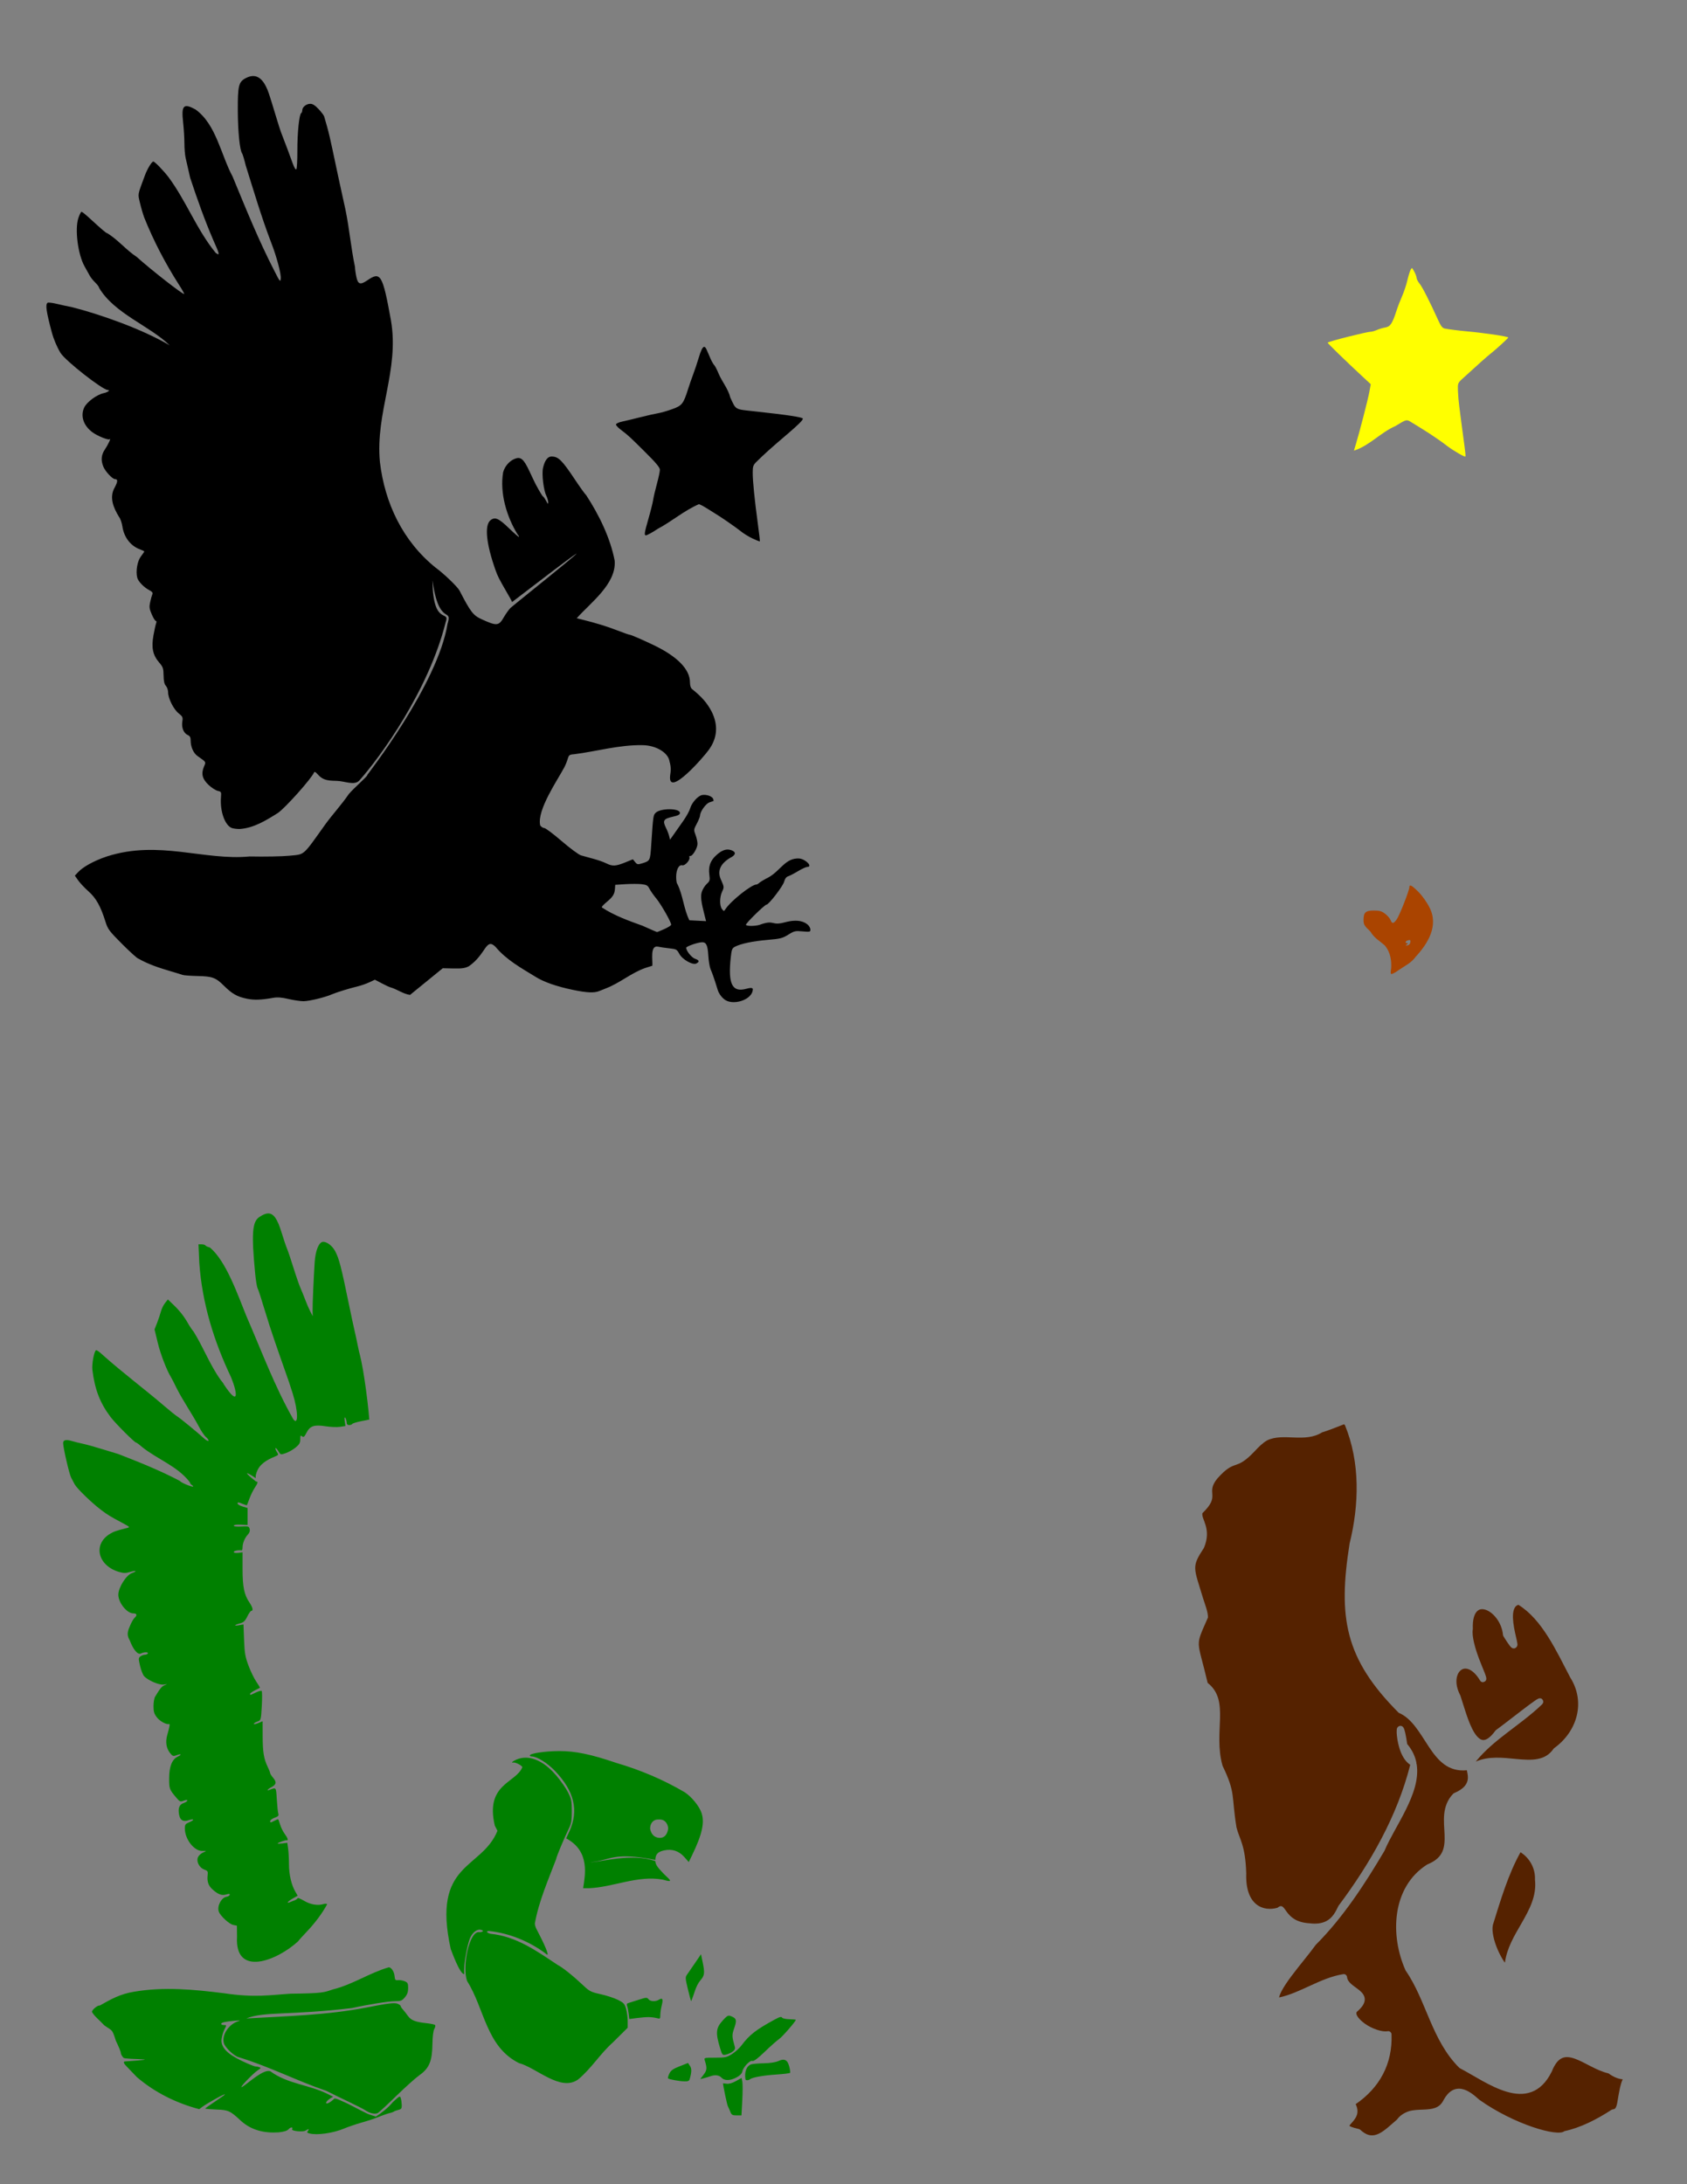 <?xml version="1.0" encoding="UTF-8" standalone="no"?>
<!-- Created with Inkscape (http://www.inkscape.org/) -->

<svg
   xmlns:dc="http://purl.org/dc/elements/1.1/"
   xmlns:cc="http://creativecommons.org/ns#"
   xmlns:rdf="http://www.w3.org/1999/02/22-rdf-syntax-ns#"
   xmlns:svg="http://www.w3.org/2000/svg"
   xmlns="http://www.w3.org/2000/svg"
   xmlns:sodipodi="http://sodipodi.sourceforge.net/DTD/sodipodi-0.dtd"
   xmlns:inkscape="http://www.inkscape.org/namespaces/inkscape"
   id="svg2812"
   version="1.1"
   inkscape:version="0.47 r22583"
   width="765"
   height="990"
   xml:space="preserve"
   sodipodi:docname="eagletote_pattern.pdf"><rect width="100%" height="100%" fill="#808080" stroke="none"/><defs
     id="defs2816"><inkscape:perspective
       sodipodi:type="inkscape:persp3d"
       inkscape:vp_x="0 : 0.5 : 1"
       inkscape:vp_y="0 : 1000 : 0"
       inkscape:vp_z="1 : 0.5 : 1"
       inkscape:persp3d-origin="0.5 : 0.33333333 : 1"
       id="perspective2820" /><inkscape:perspective
       id="perspective2971"
       inkscape:persp3d-origin="0.5 : 0.33333333 : 1"
       inkscape:vp_z="1 : 0.5 : 1"
       inkscape:vp_y="0 : 1000 : 0"
       inkscape:vp_x="0 : 0.5 : 1"
       sodipodi:type="inkscape:persp3d" /></defs><sodipodi:namedview
     pagecolor="#ffffff"
     bordercolor="#666666"
     borderopacity="1"
     objecttolerance="10"
     gridtolerance="10"
     guidetolerance="10"
     inkscape:pageopacity="0"
     inkscape:pageshadow="2"
     inkscape:window-width="1280"
     inkscape:window-height="1005"
     id="namedview2814"
     showgrid="false"
     inkscape:zoom="0.76060606"
     inkscape:cx="302.58323"
     inkscape:cy="732.25076"
     inkscape:window-x="-4"
     inkscape:window-y="-4"
     inkscape:window-maximized="1"
     inkscape:current-layer="g2822" /><g
     id="g2822"
     inkscape:groupmode="layer"
     inkscape:label="eagletote_pattern"
     transform="matrix(1.25,0,0,-1.25,0,990)"><path
       id="path2866"
       style="fill:#000000"
       d="m 230.2,471.488 c 1.059,-4.6e-4 1.997,-0.035 2.574,-0.1 1.782,-0.201 2.214,-0.447 2.83,-1.65 0.399,-0.78 1.503,-2.363 2.46,-3.513 1.721,-2.068 5.419,-8.556 5.419,-9.515 0,-0.273 -1.134,-0.995 -2.517,-1.607 -1.384,-0.612 -2.562,-1.098 -2.617,-1.081 -0.219,0.067 -2.522,1.068 -5.277,2.304 -5.087,1.832 -10.202,3.646 -14.763,6.656 -0.104,0.184 0.681,1.044 1.749,1.92 2.26,1.853 2.899,2.875 3.029,4.836 l 0.1,1.422 3.741,0.242 c 1.03,0.064 2.212,0.086 3.271,0.085 z M 91.872,764.428 c -0.829,0.002 -1.722,-0.24 -2.688,-0.74 -2.608,-1.349 -2.951,-2.733 -2.916,-11.833 0.029,-7.563 0.72,-14.376 1.564,-15.474 0.193,-0.25 0.783,-2.212 1.308,-4.366 2.936,-9.351 5.719,-18.817 9.23,-27.976 1.95,-4.971 3.654,-11.333 3.484,-13.014 -0.144,-1.429 -0.287,-1.269 -2.347,2.802 -5.707,11.08 -10.36,22.615 -15.118,34.134 -4.249,7.86 -5.96,18.953 -13.454,24.335 -4.325,2.371 -5.192,1.518 -4.523,-4.48 0.266,-2.386 0.484,-5.882 0.484,-7.765 0,-1.884 0.209,-4.294 0.455,-5.362 0.246,-1.067 0.978,-4.29 1.636,-7.154 2.501,-7.569 5.201,-15.2 8.363,-22.543 2.374,-5.253 2.5,-5.893 0.868,-4.651 -6.876,8.394 -10.672,18.815 -17.181,27.549 -2.015,2.566 -4.923,5.533 -5.419,5.533 -0.557,0 -2.174,-2.659 -3.029,-4.964 -2.748,-7.407 -2.602,-6.609 -1.835,-9.941 0.388,-1.684 1.084,-4.096 1.55,-5.348 3.394,-8.494 7.667,-16.659 12.587,-24.363 1.15,-1.778 2.011,-3.308 1.92,-3.399 -0.354,-0.354 -11.875,8.636 -17.209,13.426 -3.804,2.475 -6.887,6.346 -10.795,8.661 -0.36,0.011 -1.826,1.264 -6.429,5.49 -1.338,1.229 -2.596,2.233 -2.802,2.233 -0.206,0 -0.731,-1.036 -1.152,-2.304 -1.35,-4.064 -0.14,-13.322 2.29,-17.565 0.695,-1.213 1.532,-2.71 1.863,-3.342 0.332,-0.632 1.231,-1.746 1.991,-2.475 0.761,-0.729 1.38,-1.593 1.38,-1.906 5.536,-9.36 18.524,-13.853 25.6,-20.85 -9.883,5.869 -25.312,11.285 -35.385,13.838 -1.502,0.283 -4.007,0.834 -5.575,1.209 -1.568,0.375 -3.053,0.551 -3.3,0.398 -0.895,-0.553 -0.528,-3.157 1.522,-10.781 0.659,-2.452 1.903,-5.386 3.157,-7.424 1.735,-2.82 15.261,-13.426 17.124,-13.426 1.073,0 0.013,-0.84 -1.436,-1.138 -2.537,-0.521 -6.229,-3.256 -7.14,-5.291 -1.356,-3.029 -0.24,-6.422 2.901,-8.818 1.814,-1.383 5.914,-3.06 6.372,-2.603 0.656,0.656 -0.626,-2.086 -1.749,-3.74 -1.333,-1.964 -1.498,-3.931 -0.526,-6.258 0.721,-1.725 3.284,-4.466 4.181,-4.466 1.096,0 1.077,-0.854 -0.057,-2.987 -2.106,-3.614 -0.48,-7.436 1.564,-10.752 0.467,-0.594 0.999,-2.101 1.18,-3.342 0.597,-4.087 3.055,-7.241 6.599,-8.477 0.746,-0.26 1.351,-0.565 1.351,-0.683 0,-0.117 -0.554,-0.929 -1.223,-1.806 -1.285,-1.685 -1.913,-5.33 -1.323,-7.68 0.349,-1.391 2.423,-3.539 4.409,-4.565 1.034,-0.535 1.313,-0.926 1.067,-1.493 -0.183,-0.421 -0.534,-1.69 -0.782,-2.816 -0.387,-1.754 -0.314,-2.391 0.569,-4.437 0.567,-1.314 1.233,-2.389 1.479,-2.389 0.248,0 0.31,-0.355 0.128,-0.796 -0.18,-0.438 -0.625,-2.417 -0.981,-4.409 -0.808,-4.512 -0.245,-7.175 2.062,-9.87 1.414,-1.651 1.568,-2.124 1.607,-4.708 0.031,-2.049 0.271,-3.127 0.839,-3.755 0.438,-0.484 0.796,-1.517 0.796,-2.304 0,-2.217 1.981,-6.191 3.812,-7.652 1.49,-1.189 1.601,-1.455 1.351,-3.015 -0.342,-2.138 0.467,-4.174 1.92,-4.836 0.87,-0.397 1.109,-0.848 1.109,-2.119 0,-2.204 1.023,-4.491 2.475,-5.518 3.265,-2.309 3.116,-2.029 2.318,-3.94 -1.061,-2.539 -0.54,-4.478 1.792,-6.628 1.064,-0.981 2.532,-1.917 3.257,-2.076 1.252,-0.275 1.308,-0.397 1.152,-2.361 -0.411,-5.171 1.536,-10.431 4.125,-11.165 0.575,-0.163 1.755,-0.303 2.631,-0.299 5.135,0.335 9.601,3.116 13.881,5.803 2.669,1.805 12.2,12.482 13.142,14.72 0.151,0.358 0.596,0.122 1.28,-0.654 1.65,-1.872 3.069,-2.377 6.741,-2.404 3.01,-0.021 6.616,-1.861 8.42,0.156 7.534,8.428 25.114,32.587 31.261,57.245 1.864,5.013 -4.621,-1.896 -4.75,15.303 2.337,-17.108 7.357,-9.428 5.447,-15.844 -3.592,-22.07 -29.142,-54.657 -29.085,-54.714 0.319,-0.319 -4.973,-4.82 -6.741,-6.969 -2.617,-3.841 -5.751,-7.172 -8.477,-10.923 -8.41,-11.76 -7.323,-10.82 -13.014,-11.406 -2.572,-0.265 -9.082,-0.384 -14.464,-0.27 -16.541,-1.578 -32.914,6.048 -51.727,0.029 -5.241,-1.74 -8.902,-4.041 -10.354,-5.575 l -1.323,-1.408 1.209,-1.721 c 0.664,-0.946 2.357,-2.745 3.769,-3.997 2.722,-2.414 4.395,-5.411 6.158,-11.065 0.82,-2.63 1.33,-3.317 6.087,-8.078 2.859,-2.862 5.467,-5.205 5.789,-5.205 3.669,-2.107 7.642,-3.384 11.719,-4.594 1.877,-0.548 3.823,-1.142 4.324,-1.323 0.501,-0.181 2.947,-0.363 5.433,-0.412 5.39,-0.108 6.625,-0.569 9.6,-3.527 2.95,-2.933 4.826,-3.989 8.277,-4.693 2.703,-0.552 5.131,-0.478 9.685,0.327 1.458,0.258 3.032,0.131 5.461,-0.441 1.877,-0.442 4.323,-0.795 5.433,-0.796 2.038,-0.003 7.749,1.372 10.269,2.475 1.63,0.713 6.43,2.194 9.444,2.916 1.191,0.285 3.076,0.945 4.181,1.465 l 2.005,0.939 2.66,-1.394 c 1.459,-0.769 2.85,-1.402 3.1,-1.408 2.39,-0.726 4.478,-2.338 6.983,-2.716 l 11.876,9.671 3.854,-0.085 c 3.063,-0.068 4.217,0.096 5.618,0.811 6.337,4.385 6.132,10.545 9.671,7.04 3.983,-4.768 9.319,-7.681 14.493,-10.852 3.008,-1.896 7.55,-3.487 13.497,-4.736 5.103,-1.072 7.781,-1.195 9.657,-0.441 0.7,0.281 1.778,0.719 2.404,0.967 5.071,1.934 9.273,5.691 14.407,7.438 l 2.432,0.768 c 0.184,1.897 -0.913,7.482 2.005,6.926 0.777,-0.175 2.637,-0.449 4.139,-0.612 2.565,-0.277 2.783,-0.402 3.627,-1.977 1.123,-2.097 4.89,-4.222 6.215,-3.513 1.21,0.647 1.063,1.163 -0.498,1.707 -1.254,0.437 -3.196,2.855 -3.2,3.982 -0.002,0.526 4.277,2.005 5.789,2.005 1.501,0 2.002,-1.092 2.233,-4.864 0.12,-1.955 0.49,-4.17 0.825,-4.921 0.62,-1.391 1.486,-3.892 2.56,-7.424 0.378,-1.244 1.187,-2.461 2.204,-3.3 2.841,-2.738 10.612,-0.533 10.553,3.598 -0.276,0.447 -0.785,0.459 -2.446,0.014 -5.055,-1.352 -6.588,1.77 -5.561,11.35 0.318,2.962 0.491,3.385 1.564,3.94 2.12,1.096 6.48,2.009 11.79,2.46 4.623,0.393 5.416,0.588 7.509,1.892 2.17,1.351 2.554,1.44 5.191,1.195 2.651,-0.246 2.844,-0.202 2.844,0.668 0,0.514 -0.461,1.333 -1.024,1.806 -0.919,0.772 -3.121,2.2 -8.306,0.796 -4.902,-1.326 -3.535,0.971 -8.505,-0.683 -1.357,-0.676 -5.187,-0.832 -5.561,-0.228 -0.249,0.402 6.837,7.353 7.495,7.353 0.808,0 5.923,6.649 6.357,8.263 0.305,1.132 0.804,1.8 1.479,2.005 0.558,0.169 2.16,1.002 3.57,1.849 1.409,0.847 2.894,1.536 3.3,1.536 2.14,0 -0.348,2.731 -2.788,3.058 -5.109,0.334 -6.794,-4.4 -11.264,-6.869 -1.502,-0.758 -2.997,-1.655 -3.328,-1.977 -0.331,-0.322 -0.791,-0.583 -1.01,-0.583 -1.794,0 -9.326,-5.988 -11.236,-8.932 -0.538,-0.83 -0.571,-0.832 -1.252,0.028 -0.918,1.16 -0.887,4.377 0.057,6.357 0.717,1.503 0.706,1.684 -0.228,3.854 -1.861,3.604 -0.292,6.252 3.029,8.306 2.206,1.077 2.388,2.175 0.484,2.844 -1.695,0.596 -3.346,0.041 -5.39,-1.806 -2.184,-1.973 -2.941,-4.088 -2.546,-7.069 0.268,-2.02 0.178,-2.334 -0.91,-3.342 -0.661,-0.613 -1.464,-1.861 -1.778,-2.773 -0.574,-1.671 -0.345,-3.6 1.052,-9.003 l 0.455,-1.749 -3.029,0.156 -3.029,0.156 c -2.074,4.127 -2.325,9.202 -4.409,13.255 -0.208,0.129 -0.384,1.243 -0.384,2.489 0,2.64 0.999,4.518 2.233,4.196 0.963,-0.252 2.932,1.97 2.574,2.901 -0.125,0.327 0.005,0.543 0.284,0.484 0.815,-0.174 2.645,2.856 2.645,4.381 0,0.768 -0.319,2.244 -0.711,3.271 -0.69,1.807 -0.675,1.927 0.455,4.053 0.643,1.209 1.17,2.529 1.18,2.93 0.04,1.479 2.113,4.369 3.442,4.807 0.729,0.24 1.382,0.461 1.451,0.498 0.069,0.037 -0.005,0.403 -0.156,0.796 -0.359,0.935 -2.466,1.644 -3.997,1.351 -1.52,-0.291 -3.759,-2.79 -4.324,-4.836 -0.236,-0.856 -1.312,-2.837 -2.404,-4.395 -1.091,-1.558 -2.642,-3.758 -3.442,-4.893 l -1.451,-2.062 -0.327,1.323 c -0.175,0.725 -0.703,2.091 -1.18,3.044 -1.259,2.513 -0.842,3.215 2.361,3.925 2.121,0.471 2.731,0.789 2.731,1.436 0,1.725 -7.07,1.748 -8.789,0.028 -0.901,-0.901 -0.917,-1.004 -1.636,-11.819 -0.37,-5.579 -0.381,-5.62 -3.328,-6.528 -1.531,-0.472 -1.77,-0.417 -2.503,0.484 l -0.811,0.996 -2.83,-1.152 c -3.388,-1.38 -4.619,-1.435 -6.855,-0.299 -0.929,0.472 -3.024,1.205 -4.651,1.636 -1.627,0.431 -3.642,0.986 -4.48,1.237 -0.838,0.252 -4.005,2.591 -7.026,5.191 -3.021,2.601 -5.857,4.722 -6.301,4.722 -0.444,0 -1.106,0.435 -1.479,0.967 -1.272,5.562 6.393,16.554 8.775,21.106 0.396,0.751 0.938,2.082 1.195,2.958 0.423,1.441 0.64,1.611 2.276,1.721 8.313,1.058 16.368,3.443 24.79,3.3 4.95,-0.015 9.454,-2.718 9.885,-5.931 0.556,-1.889 0.519,-3.284 0.213,-5.134 -0.905,-8.368 12.57,7.249 13.924,9.23 3.268,4.348 3.554,9.156 1.18,13.924 -1.582,3.09 -3.578,5.394 -7.182,8.292 -0.451,0.363 -0.725,1.276 -0.725,2.404 0,4.698 -4.593,9.402 -13.198,13.511 -4.295,2.051 -8.216,3.741 -8.661,3.741 -0.255,0 -2.253,0.698 -4.437,1.55 -3.66,1.428 -7.753,2.691 -12.786,3.94 l -1.991,0.498 c 4.98,5.624 14.402,12.429 13.767,20.822 -1.552,8.289 -5.776,16.815 -10.34,23.794 -0.39,0.324 -2.202,2.846 -4.039,5.604 -4.773,7.166 -6.057,8.42 -8.562,8.42 -1.384,0 -2.452,-1.444 -3.058,-4.139 -0.504,-2.242 0.195,-8.081 1.209,-10.112 0.372,-0.745 0.67,-1.794 0.668,-2.318 -0.002,-0.798 -0.12,-0.721 -0.711,0.412 -0.389,0.745 -0.874,1.462 -1.081,1.593 -0.331,0.21 -1.089,1.435 -2.688,4.381 -0.256,0.472 -1.301,2.663 -2.332,4.864 -2.114,4.512 -3.168,5.378 -5.405,4.452 -1.911,-0.792 -3.553,-2.718 -4.125,-4.821 -1.293,-7.559 1.285,-16.164 5.262,-22.599 0.415,-0.458 0.603,-0.839 0.412,-0.839 -0.191,0 -1.81,1.425 -3.598,3.157 -3.695,3.58 -5.057,4.165 -6.67,2.859 -2.241,-1.815 -1.564,-8.542 1.835,-18.105 0.77,-2.168 1.229,-3.082 3.897,-7.709 1.13,-1.96 1.795,-3.095 2.105,-3.84 52.564,40.308 0.134,-1.357 -0.64,-2.19 -0.639,-0.688 -1.707,-2.192 -2.375,-3.357 -1.806,-3.146 -2.556,-3.21 -8.093,-0.668 -3.007,1.38 -3.957,2.62 -7.95,10.34 -0.733,1.417 -5.682,6.174 -8.69,8.349 -11.92,9.606 -18.418,23.366 -20.196,38.244 -1.737,18.096 7.133,33.228 3.997,51.428 -3.02,16.598 -3.733,17.817 -8.519,14.535 -2.589,-1.775 -3.444,-1.515 -4.025,1.195 -0.271,1.264 -0.498,2.9 -0.498,3.641 -1.494,7.055 -2.016,13.771 -3.442,20.679 -0.656,3.004 -1.776,8.124 -2.489,11.378 -0.713,3.254 -1.736,8.067 -2.276,10.695 -0.539,2.628 -1.378,6.212 -1.877,7.965 -0.499,1.752 -1.003,3.493 -1.109,3.869 -0.106,0.375 -1.001,1.553 -1.991,2.617 -1.263,1.358 -2.163,1.934 -3.029,1.934 -1.446,0 -2.901,-1.161 -2.901,-2.318 0,-0.447 -0.177,-0.916 -0.398,-1.052 -0.73,-0.451 -1.42,-7.214 -1.394,-13.639 0.014,-3.478 -0.159,-6.516 -0.384,-6.741 -0.242,-0.242 -0.788,0.671 -1.337,2.233 -0.799,2.271 -3.096,8.381 -4.238,11.278 -0.197,0.501 -1.011,3.061 -1.806,5.689 -2.604,8.602 -2.852,9.312 -3.669,10.923 -1.253,2.47 -2.756,3.693 -4.58,3.698 z" /><path
       style="fill:#000000"
       d="m 255.416,666.222 c -0.555,-0.072 -1.159,-1.339 -1.934,-3.94 -0.536,-1.797 -1.436,-4.5 -2.005,-6.002 -0.57,-1.502 -1.388,-3.857 -1.82,-5.234 -1.733,-5.518 -2.223,-6.13 -5.845,-7.424 -1.807,-0.646 -4.105,-1.308 -5.106,-1.465 -1.001,-0.157 -3.869,-0.804 -6.372,-1.436 -2.503,-0.633 -5.524,-1.351 -6.713,-1.607 -1.189,-0.256 -2.162,-0.726 -2.162,-1.038 0,-0.313 0.768,-1.149 1.707,-1.863 2.822,-2.146 3.179,-2.484 8.804,-8.064 4.033,-4.002 5.419,-5.655 5.419,-6.5 0,-0.624 -0.483,-2.915 -1.081,-5.092 -0.598,-2.177 -1.213,-4.806 -1.365,-5.845 -0.152,-1.039 -0.98,-4.316 -1.835,-7.282 -1.283,-4.45 -1.433,-5.421 -0.882,-5.547 0.367,-0.084 2.358,0.992 4.437,2.389 5.146,2.723 9.442,6.544 14.862,8.903 0.278,0 1.565,-0.663 2.859,-1.479 1.294,-0.816 2.684,-1.687 3.1,-1.934 2.027,-1.205 7.639,-5.086 9.273,-6.414 1.012,-0.822 2.953,-2.017 4.309,-2.645 1.356,-0.628 2.52,-1.078 2.588,-1.01 0.069,0.069 -0.267,2.969 -0.74,6.457 -1.193,8.801 -1.852,15.445 -1.849,18.475 0.002,2.224 0.175,2.744 1.308,3.869 2.706,2.686 5.438,5.147 10.297,9.273 4.81,4.084 6.563,5.797 6.585,6.429 0.018,0.513 -5.75,1.379 -17.735,2.674 -7.053,0.762 -6.476,0.442 -8.59,4.992 -0.793,3.213 -2.934,5.615 -4.196,8.562 -0.577,1.429 -1.317,2.861 -1.636,3.186 -0.318,0.325 -0.906,1.349 -1.308,2.276 -0.403,0.927 -1.032,2.362 -1.394,3.2 -0.339,0.785 -0.648,1.181 -0.981,1.138 z"
       id="path2888" /><path
       style="fill:#ffff00"
       d="m 512.221,694.755 c 0.183,-0.025 0.401,-0.414 0.839,-1.237 0.457,-0.859 0.843,-1.899 0.853,-2.318 0.011,-0.419 0.491,-1.34 1.081,-2.048 0.97,-1.164 3.696,-6.513 6.841,-13.454 0.837,-1.848 1.471,-2.666 2.204,-2.816 1.272,-0.26 5.413,-0.794 7.865,-1.01 6.471,-0.57 15.246,-1.872 15.246,-2.261 0,-0.245 -4.233,-4.126 -6.173,-5.661 -1.597,-1.264 -4.427,-3.777 -10.325,-9.173 -1.814,-1.659 -1.848,-1.737 -1.749,-4.551 0.055,-1.575 0.275,-4.102 0.484,-5.604 0.209,-1.502 0.602,-4.574 0.882,-6.827 0.28,-2.253 0.746,-5.687 1.024,-7.637 0.278,-1.95 0.421,-3.617 0.327,-3.698 -0.283,-0.244 -3.938,1.853 -6.457,3.698 -4.043,3.115 -8.361,5.816 -12.715,8.462 -2.318,1.411 -1.937,1.484 -6.258,-1.124 -5.349,-2.331 -9.434,-7.135 -15.019,-8.903 0.003,0.057 0.326,1.124 0.711,2.375 1.292,4.201 4.422,16.356 4.907,19.044 l 0.484,2.674 -2.475,2.29 c -6.881,6.38 -13.329,12.647 -13.156,12.786 0.642,0.518 14.137,3.925 15.602,3.94 0.463,0.005 1.487,0.301 2.276,0.654 0.789,0.353 2.164,0.76 3.058,0.91 1.792,0.301 2.53,1.412 4.068,6.173 0.445,1.377 1.348,3.712 2.005,5.191 0.657,1.479 1.505,4.013 1.877,5.618 0.372,1.605 0.898,3.34 1.18,3.869 0.186,0.348 0.318,0.573 0.441,0.626 0.026,0.011 0.045,0.018 0.071,0.014 z"
       id="path2886" /><path
       style="fill:#aa4400"
       d="m 511.554,470.902 c -0.197,-0.038 -0.284,-0.251 -0.284,-0.626 0,-1.153 -3.557,-10.217 -4.565,-11.634 -1.159,-1.628 -1.7,-1.694 -2.247,-0.256 -0.229,0.601 -1.11,1.625 -1.963,2.276 -1.238,0.944 -2.057,1.18 -4.068,1.18 -3.019,0 -3.769,-0.676 -3.769,-3.399 0,-1.702 0.256,-2.116 2.489,-4.224 1.336,-2.329 3.278,-3.331 5.205,-5.021 2.325,-2.77 2.445,-6.072 2.332,-8.178 -0.296,-2.198 -0.259,-2.364 0.512,-2.091 0.462,0.163 1.493,0.777 2.29,1.365 2.118,1.484 4.475,2.509 6.059,4.75 4.559,4.908 8.494,11.451 4.964,18.034 -0.856,1.731 -2.565,4.135 -3.897,5.476 -1.668,1.679 -2.624,2.431 -3.058,2.347 z m -0.256,-19.755 c 0.357,0.007 0.427,-0.228 0.341,-0.825 -0.081,-0.569 -0.526,-1.041 -1.052,-1.124 -0.751,-0.118 -0.791,-0.063 -0.228,0.327 0.461,0.319 0.498,0.479 0.114,0.484 -0.922,0.011 -0.649,0.786 0.37,1.052 0.189,0.05 0.336,0.083 0.455,0.085 z"
       id="path2922" /><path
       id="path2947"
       style="fill:#008000"
       d="m 254.304,83.383 0.569,-2.702 c 0.854,-4.105 0.744,-5.02 -0.768,-6.741 -1.84,-2.176 -2.222,-5.07 -3.371,-7.581 -0.079,0 -0.609,1.952 -1.18,4.324 -0.972,4.037 -0.986,4.379 -0.284,5.348 0.412,0.569 1.708,2.457 2.887,4.196 l 2.148,3.157 z m -20.025,-15.815 c 0.501,0.037 0.707,-0.132 0.953,-0.469 0.636,-0.87 2.593,-0.964 3.84,-0.185 1.285,0.803 1.562,0.202 0.981,-2.105 -0.282,-1.122 -0.512,-2.69 -0.512,-3.485 0,-1.353 -0.079,-1.422 -1.252,-1.109 -0.688,0.184 -1.968,0.349 -2.844,0.37 -0.876,0.02 -2.838,-0.124 -4.366,-0.327 l -2.788,-0.37 -0.242,1.991 c -0.133,1.092 -0.39,2.337 -0.569,2.773 -0.205,0.501 -0.091,0.866 0.299,0.981 0.339,0.101 2.035,0.638 3.769,1.195 1.44,0.463 2.23,0.702 2.731,0.74 z m 30.208,-6.457 c 0.193,-0.005 0.39,-0.067 0.626,-0.156 2.057,-0.782 2.258,-1.471 1.266,-4.295 -0.903,-2.569 -0.883,-3.077 0.213,-6.912 0.182,-0.635 -0.084,-1.145 -0.868,-1.707 -0.617,-0.442 -1.695,-0.925 -2.404,-1.067 -1.223,-0.245 -1.331,-0.128 -2.034,2.176 -1.777,5.825 -1.615,7.458 0.967,10.283 1.152,1.26 1.655,1.693 2.233,1.678 z m 18.731,-0.484 c 0.241,0.016 0.387,-0.058 0.484,-0.213 0.192,-0.311 1.382,-0.57 2.674,-0.597 1.276,-0.026 2.317,-0.124 2.318,-0.213 0.009,-0.542 -4.859,-6.144 -6.059,-6.969 -0.795,-0.547 -3.143,-2.62 -5.205,-4.608 -2.544,-2.452 -3.981,-3.514 -4.466,-3.328 -0.895,0.344 -3.332,-2.212 -3.669,-3.84 -0.16,-0.772 -0.884,-1.493 -2.148,-2.162 -2.289,-1.212 -4.342,-1.236 -5.419,-0.057 -0.852,0.933 -2.362,1.112 -4.068,0.484 -0.58,-0.214 -1.638,-0.525 -2.347,-0.697 l -1.28,-0.313 1.223,1.607 c 1.228,1.609 1.291,2.395 0.427,5.134 -0.319,1.01 -0.262,1.024 3.741,1.024 3.697,0 4.253,0.123 6.144,1.323 1.143,0.725 2.664,2.11 3.385,3.072 2.935,3.913 5.258,5.709 12.189,9.486 1.035,0.564 1.676,0.841 2.076,0.868 z m 0.996,-15.474 c 1.406,-0.109 1.76,-1.37 2.119,-2.532 0.268,-1.057 0.404,-2.063 0.299,-2.233 -0.105,-0.17 -2.293,-0.445 -4.864,-0.612 -4.744,-0.308 -8.872,-1.031 -9.657,-1.707 -0.542,-0.466 -1.601,-0.498 -1.678,-0.043 -0.451,2.648 0.404,4.871 2.091,5.433 0.509,0.17 2.563,0.346 4.565,0.384 2.308,0.043 4.273,0.351 5.362,0.839 0.698,0.313 1.278,0.47 1.764,0.469 z m -34.617,-1.195 0.711,-1.067 c 0.659,-1.005 0.629,-2.176 -0.128,-4.864 -0.165,-0.587 -0.671,-0.776 -1.906,-0.74 -1.934,0.058 -5.555,0.719 -5.917,1.081 -0.135,0.135 0.068,0.909 0.455,1.721 0.563,1.181 1.321,1.718 3.755,2.674 l 3.029,1.195 z m 19.428,-5.433 0.27,-1.351 c 0.149,-0.747 0.146,-3.811 -0.014,-6.798 l -0.299,-5.433 -1.764,0 c -1.497,0 -1.827,0.187 -2.247,1.252 -0.272,0.688 -0.686,1.631 -0.924,2.091 -0.304,0.584 -1.733,7.363 -1.749,8.306 -3.4e-4,0.019 0.586,-0.051 1.308,-0.156 0.845,-0.124 2.051,0.216 3.371,0.953 l 2.048,1.138 z M 97.26,352.003 c -0.915,-0.018 -1.962,-0.474 -3.214,-1.323 -2.558,-1.734 -2.861,-6.023 -1.479,-20.48 0.235,-2.455 0.634,-4.872 0.896,-5.362 0.262,-0.49 1.411,-4.008 2.546,-7.822 2.314,-7.704 5.017,-15.281 7.68,-22.87 0.571,-1.502 1.702,-4.874 2.517,-7.495 1.955,-6.283 2.078,-11.741 0.213,-9.301 -6.838,11.977 -11.573,24.912 -17.067,37.505 -2.928,7.127 -7.297,20.002 -13.255,24.818 -0.715,0.157 -1.407,0.48 -1.55,0.711 -0.143,0.231 -0.782,0.412 -1.408,0.412 l -1.138,0 0.299,-6.713 c 1.039,-14.632 5.259,-28.344 11.549,-41.53 2.458,-6.074 2.775,-10.749 -2.631,-2.56 -0.094,0.286 -0.626,1.024 -1.18,1.65 -3.938,5.513 -6.252,11.8 -9.813,17.522 -0.452,0.501 -1.31,1.75 -1.892,2.773 -1.552,2.73 -3.072,4.685 -5.376,6.898 l -2.048,1.977 -1.024,-1.28 c -0.566,-0.697 -1.248,-2.085 -1.508,-3.086 -0.259,-1.001 -0.887,-2.865 -1.394,-4.153 l -0.924,-2.347 1.18,-4.864 c 0.995,-4.13 3.274,-10.043 4.836,-12.53 0.236,-0.375 1.153,-2.169 2.034,-3.982 2.414,-4.727 5.472,-9.065 7.979,-13.739 0.817,-1.61 2.011,-3.381 2.66,-3.94 0.649,-0.559 1.042,-1.162 0.868,-1.337 -0.175,-0.175 -0.891,0.218 -1.593,0.868 -2.172,2.011 -8.502,7.21 -9.7,7.965 -0.626,0.394 -2.694,2.047 -4.594,3.684 -7.43,6.374 -15.3,12.198 -22.585,18.731 -1.057,1.01 -2.103,1.726 -2.318,1.593 -0.712,-0.44 -1.563,-5.088 -1.308,-7.14 0.884,-7.132 2.781,-12.018 6.599,-17.067 1.792,-2.369 8.721,-9.301 9.301,-9.301 0.188,0 1.109,-0.684 2.048,-1.522 5.659,-4.54 12.919,-6.979 17.408,-12.829 0,-0.342 0.36,-0.823 0.796,-1.067 2.086,-1.595 -4.216,0.89 -4.338,1.493 -7.183,3.813 -14.846,6.859 -22.4,9.799 -1.126,0.318 -3.891,1.156 -6.144,1.863 -2.253,0.708 -5.222,1.534 -6.599,1.835 -1.377,0.301 -3.1,0.72 -3.826,0.939 -2.393,0.722 -3.456,0.518 -3.456,-0.668 0,-1.673 2.21,-11.21 2.901,-12.53 0.342,-0.653 0.914,-1.745 1.28,-2.418 0.828,-1.525 6.147,-6.689 9.458,-9.188 2.619,-1.976 3.156,-2.296 7.808,-4.793 2.905,-1.559 2.901,-1.561 1.536,-1.906 -3.919,-0.989 -4.665,-1.26 -6.045,-2.105 -6.264,-3.836 -4.316,-11.617 3.456,-13.81 1.533,-0.433 2.353,-0.433 3.797,0 2.211,0.662 2.874,0.354 0.796,-0.37 -2.115,-0.737 -4.964,-5.254 -4.964,-7.879 0,-2.858 3.101,-6.741 5.39,-6.741 1.334,0 1.554,-0.663 0.526,-1.593 -0.489,-0.443 -1.304,-1.9 -1.806,-3.243 -1.201,-2.514 -0.64,-3.771 0.028,-4.949 1.28,-3.421 2.945,-5.365 4.068,-4.765 1.096,0.587 2.852,0.573 2.489,-0.014 -0.155,-0.25 -0.643,-0.455 -1.081,-0.455 -0.438,0 -1.152,-0.261 -1.593,-0.583 -0.742,-0.542 -0.75,-0.796 -0.142,-3.428 0.361,-1.563 1.018,-3.247 1.465,-3.741 1.418,-1.567 5.512,-3.311 7.154,-3.044 1.377,0.224 1.399,0.21 0.313,-0.228 -1.045,-0.421 -1.656,-1.163 -3.485,-4.196 -0.309,-0.513 -0.565,-2.046 -0.569,-3.399 -0.005,-1.96 0.229,-2.778 1.18,-4.025 1.093,-1.434 3.47,-2.747 4.437,-2.46 0.425,0.126 0.285,-0.752 -0.64,-4.039 -0.704,-2.501 -0.343,-4.775 1.038,-6.5 0.925,-1.155 1.166,-1.231 2.347,-0.782 1.735,0.66 2.05,0.265 0.412,-0.512 -2.058,-0.976 -3.1,-3.643 -3.1,-7.893 0,-3.798 0.089,-4.022 2.66,-7.054 1.188,-1.401 1.401,-1.483 2.617,-1.024 0.809,0.305 1.323,0.325 1.323,0.057 0,-0.242 -0.613,-0.662 -1.365,-0.924 -1.565,-0.546 -2.069,-1.852 -1.621,-4.238 0.376,-2.005 1.507,-2.661 3.428,-1.991 2.029,0.707 2.276,0.129 0.299,-0.697 -1.439,-0.601 -1.65,-0.879 -1.65,-2.261 0,-3.903 3.371,-8.241 6.357,-8.178 1.554,0.033 1.566,0.019 0.469,-0.469 -1.385,-0.617 -2.242,-1.622 -2.261,-2.66 -0.028,-1.507 1.054,-3.09 2.46,-3.598 1.274,-0.461 1.412,-0.674 1.252,-2.048 -0.258,-2.211 0.228,-3.742 1.636,-5.049 2.041,-1.895 3.443,-2.431 5.077,-1.963 1.073,0.308 1.413,0.276 1.28,-0.128 -0.099,-0.3 -0.606,-0.606 -1.124,-0.683 -1.907,-0.282 -3.548,-3.44 -2.816,-5.419 0.584,-1.577 3.783,-4.517 5.234,-4.807 l 1.323,-0.27 0.043,-4.011 c -0.849,-14.735 14.473,-8.725 22.173,-1.65 0.206,0.345 1.798,2.106 3.527,3.911 2.59,2.777 5.212,6.201 6.983,9.501 -0.142,0.23 -0.66,0.284 -1.152,0.128 -2.152,-0.683 -4.798,-0.271 -7.14,1.109 -1.298,0.765 -2.361,1.21 -2.361,0.996 -0.621,-0.8 -1.701,-0.945 -2.617,-1.38 -1.7,-0.743 -1.143,0.138 0.782,1.237 l 1.806,1.024 -0.853,1.479 c -1.423,2.458 -2.304,6.226 -2.304,9.913 0,1.922 -0.136,4.457 -0.299,5.646 l -0.299,2.162 -1.749,-0.228 c -0.963,-0.129 -1.749,-0.143 -1.749,-0.028 0,0.279 2.867,1.292 3.3,1.166 0.675,-0.196 0.319,0.897 -0.754,2.318 -0.601,0.797 -1.35,2.321 -1.664,3.385 -0.314,1.064 -0.656,1.934 -0.754,1.934 -0.098,0 -0.783,-0.301 -1.522,-0.683 -1.164,-0.602 -1.337,-0.619 -1.337,-0.043 0,0.366 0.731,0.929 1.621,1.252 1.318,0.477 1.568,0.757 1.337,1.508 -0.156,0.508 -0.397,2.827 -0.54,5.149 -0.282,4.562 -0.147,4.395 -2.759,3.413 -1.104,-0.415 -0.554,0.313 0.74,0.981 1.831,0.947 2.026,1.839 0.725,3.385 -0.615,0.731 -1.124,1.52 -1.124,1.749 0,0.23 -0.403,1.255 -0.896,2.276 -1.403,2.904 -1.808,5.405 -1.82,11.179 l -0.014,5.348 -1.593,-0.668 c -0.876,-0.366 -1.593,-0.483 -1.593,-0.27 0,0.213 0.583,0.591 1.294,0.839 1.292,0.45 1.298,0.457 1.593,5.604 0.162,2.833 0.142,5.297 -0.043,5.476 -0.185,0.179 -1.15,-0.073 -2.133,-0.555 -2.044,-1.002 -2.076,-1.015 -2.076,-0.498 0,0.211 0.768,0.774 1.707,1.252 0.939,0.477 1.776,0.908 1.863,0.953 0.087,0.045 -0.496,1.029 -1.294,2.19 -0.799,1.161 -2.079,3.797 -2.844,5.845 -1.196,3.201 -1.422,4.503 -1.607,9.33 l -0.213,5.618 -1.536,-0.284 c -2.085,-0.391 -1.955,0.064 0.185,0.64 1.411,0.38 1.914,0.837 2.731,2.517 0.549,1.131 1.211,2.048 1.465,2.048 0.792,0 0.504,1.267 -0.683,3.015 -1.914,2.821 -2.503,5.688 -2.503,12.231 l 0,5.973 -1.593,-0.199 c -0.975,-0.114 -1.593,0.018 -1.593,0.327 0,0.425 1.644,0.744 2.844,0.555 0.188,-0.03 0.341,0.443 0.341,1.052 0,1.536 0.794,3.493 1.906,4.679 0.626,0.669 0.844,1.346 0.668,2.048 -0.244,0.974 -0.447,1.039 -3.001,0.896 -1.72,-0.096 -2.759,0.013 -2.759,0.313 0,0.292 0.977,0.43 2.503,0.356 l 2.503,-0.114 0,3.072 0,3.086 -1.82,0.54 c -1.001,0.3 -1.82,0.815 -1.82,1.138 0,0.462 0.359,0.44 1.65,-0.1 0.903,-0.377 1.687,-0.632 1.749,-0.555 0.062,0.077 0.48,1.166 0.939,2.418 0.459,1.252 1.313,2.997 1.892,3.869 1.194,1.799 1.297,2.286 0.484,2.29 -4.407,3.415 -4.241,4.029 -0.085,1.209 -0.184,0.605 0.072,1.751 0.64,2.958 0.924,1.965 2.918,3.519 6.258,4.878 1.418,0.577 1.429,0.633 0.725,1.707 -0.398,0.608 -0.604,1.216 -0.469,1.351 0.135,0.135 0.601,-0.369 1.038,-1.109 0.793,-1.342 0.802,-1.34 2.688,-0.697 1.04,0.354 2.645,1.272 3.57,2.034 1.362,1.123 1.678,1.692 1.678,3.001 0,1.355 0.104,1.524 0.654,1.067 0.54,-0.448 0.828,-0.234 1.579,1.237 1.291,2.53 2.762,3.048 6.912,2.404 1.815,-0.282 4.18,-0.376 5.262,-0.213 l 1.977,0.299 -0.27,1.877 c -0.297,2.463 0.61,0.739 0.725,-0.512 0.005,-0.708 0.271,-1.024 0.882,-1.024 0.486,0 1,0.19 1.138,0.412 0.138,0.223 1.583,0.671 3.214,0.996 l 2.972,0.583 -0.27,2.987 c -0.145,1.643 -0.558,5.137 -0.924,7.765 -0.663,4.746 -1.325,9.474 -2.574,14.109 -0.689,3.379 -1.46,6.963 -1.707,7.965 -0.247,1.001 -1.078,4.893 -1.849,8.647 -2.878,14.009 -3.644,16.973 -5.092,19.655 -1.006,1.865 -2.903,3.328 -4.295,3.328 -1.531,0 -2.811,-3.036 -3.1,-7.353 -0.374,-5.586 -0.797,-15.503 -0.754,-17.622 l 0.043,-2.005 -0.91,1.778 c -0.497,0.973 -1.295,2.819 -1.778,4.11 -0.483,1.291 -1.27,3.237 -1.749,4.324 -0.48,1.087 -1.64,4.435 -2.574,7.438 -0.935,3.004 -1.973,6.076 -2.304,6.827 -0.331,0.751 -1.244,3.471 -2.034,6.03 -1.457,4.724 -2.823,6.809 -4.836,6.77 z M 202.819,157.056 c -5.023,-0.014 -10.61,-0.844 -10.61,-1.579 0,-0.199 0.3,-0.37 0.668,-0.37 1.901,0 5.671,-2.339 8.477,-5.277 7.005,-7.334 8.663,-14.348 5.191,-21.931 l -1.152,-2.503 c 8.766,-4.652 6.851,-13.389 6.158,-18.077 l 2.076,0 c 8.955,0.381 17.739,4.796 26.824,3.115 4.687,-1.369 2.031,0.307 0.043,2.418 -2.15,2.263 -2.678,3.071 -2.745,4.281 -8.71,3.1 -19.961,-0.403 -23.652,-0.412 7.679,0.767 8.176,3.864 23.652,0.868 0.039,2.019 0.849,2.925 3.086,3.428 2.927,0.658 5.411,-0.132 7.396,-2.361 l 1.636,-1.835 1.18,2.418 c 3.696,7.622 4.644,11.934 3.428,15.446 -0.846,2.441 -3.578,5.791 -6.059,7.424 -7.818,4.592 -16.11,8.097 -24.804,10.638 -9.264,3.157 -14.928,4.326 -20.793,4.309 z m -11.961,-2.404 c -1.184,0.022 -2.334,-0.191 -3.442,-0.654 -1.391,-0.581 -2.174,-1.274 -1.237,-1.095 0.836,0.16 3.3,-1.124 3.3,-1.721 -2.319,-5.753 -13.569,-5.997 -9.97,-21.177 l 0.953,-1.863 c -5.722,-14.195 -23.949,-11.24 -16.939,-42.895 0.273,-0.622 3.288,-9.196 4.893,-9.06 -0.336,3.86 1.229,10.565 1.849,12.374 0.532,1.656 1.848,3.645 3.741,3.74 1.549,-0.17 1.633,-0.816 0,-0.91 -3.829,0.799 -6.425,-12.754 -4.537,-17.75 6.332,-10.011 6.892,-23.808 18.802,-29.725 6.363,-1.681 15.078,-10.529 21.462,-5.931 4.766,3.929 7.918,9.241 12.53,13.355 l 5.447,5.39 0,2.432 c -0.003,1.336 -0.272,3.339 -0.597,4.466 -0.523,1.814 -0.874,2.194 -3.001,3.243 -1.321,0.652 -4.109,1.561 -6.201,2.02 -3.431,0.752 -4.043,1.047 -6.158,3.044 -3.789,3.576 -7.642,6.661 -9.501,7.609 -7.549,5.02 -15.016,10.378 -24.377,11.264 -1.782,0.581 -1.321,1.002 -0.427,0.996 7.368,-0.76 14.761,-3.833 20.594,-8.235 1.411,-1.411 0.337,1.658 -2.489,7.14 -0.258,0.501 -0.706,1.374 -0.996,1.934 -0.289,0.56 -0.526,1.414 -0.526,1.906 1.457,8.137 4.844,15.729 7.737,23.382 0,0.629 2.917,7.607 4.693,11.236 0.811,1.657 0.991,2.83 0.981,6.144 -0.011,3.625 -0.167,4.411 -1.365,6.784 -0.744,1.475 -2.682,4.24 -4.309,6.144 -3.541,4.144 -7.356,6.349 -10.909,6.414 z m 48.356,-22.4 c 1.789,0.035 2.897,-1.167 3.186,-3.029 -0.015,-0.798 -0.44,-3.299 -2.574,-3.613 -0.581,-0.1 -3.283,-0.213 -3.982,3.257 -0.048,1.992 1.205,3.478 3.001,3.357 0.125,0.013 0.251,0.026 0.37,0.029 z M 141.036,78.647 c -7.005,-2.026 -13.152,-6.289 -20.281,-8.021 -3.25,-1.082 -3.408,-1.42 -15.346,-1.55 -7.232,-0.454 -12.895,-1.511 -24.079,0.156 -10.881,1.367 -21.76,2.418 -32.641,0.569 -5.102,-0.815 -8.431,-2.725 -12.544,-5.049 -0.514,0.318 -2.773,-1.477 -2.773,-2.204 0,-0.313 0.838,-1.378 1.863,-2.361 1.026,-0.983 2.196,-2.15 2.603,-2.588 2.987,-2.159 2.752,-1.07 4.21,-5.632 0.98,-1.97 1.791,-3.942 1.792,-4.381 0.002,-0.438 0.437,-1.219 0.967,-1.749 0.758,-0.758 16.751,-0.227 0.356,-1.337 -0.46,-0.285 -0.25,-0.743 0.868,-1.892 0.806,-0.829 2.438,-2.532 3.627,-3.783 6.564,-5.611 14.273,-9.403 22.614,-11.62 l 1.237,0.924 c 1.474,1.09 8.813,5.28 8.007,4.309 -0.317,-0.382 -7.207,-4.882 -7.083,-5.006 0.124,-0.124 1.937,-0.282 4.039,-0.356 4.401,-0.155 5.025,-0.449 8.903,-4.068 3.815,-3.462 8.461,-4.537 13.682,-4.21 2.017,0.216 3.172,0.586 3.669,1.166 0.695,0.812 1.741,0.786 1.237,-0.029 -0.399,-0.645 3.909,-1.099 4.85,-0.512 1.123,0.701 1.514,0.648 0.882,-0.114 -0.411,-0.496 -0.305,-0.677 0.512,-0.896 2.759,-0.739 8.598,0.077 12.644,1.778 1.377,0.579 4.039,1.496 5.917,2.034 2.56,0.735 5.057,1.502 7.509,2.532 1.016,0.377 2.332,0.868 2.958,0.996 0.626,0.128 1.343,0.372 1.593,0.555 0.25,0.182 1.018,0.476 1.707,0.64 1.059,0.253 1.247,0.519 1.209,1.764 -0.025,0.809 -0.179,1.924 -0.341,2.475 -0.104,0.352 -0.196,0.554 -0.398,0.555 -0.337,0.002 -0.983,-0.574 -2.517,-2.005 -1.719,-2.066 -3.833,-3.708 -6.158,-5.248 -0.001,0.159 -1.884,0.466 -3.513,1.308 -3.533,1.675 -5.432,2.928 -8.946,4.423 -1.278,0.647 -2.449,0.997 -2.603,0.782 -3.499,-3.295 -4.242,-1.208 -0.398,0.697 l -1.764,0.896 c -6.756,3.484 -14.615,3.649 -20.992,8.32 -2.378,1.078 -7.975,-4.208 -10.141,-5.575 -1.929,-1.141 3.743,4.773 5.504,5.945 1.124,0.683 1.242,0.893 0.64,1.124 -0.41,0.157 -1.062,0.284 -1.451,0.284 -0.389,0 -2.575,0.893 -4.864,1.977 -5.406,2.561 -7.734,5.024 -7.424,7.865 0.112,1.032 0.543,2.549 0.953,3.371 0.927,1.858 0.926,1.806 -0.171,1.806 -0.501,0 -0.91,0.189 -0.91,0.412 0,0.51 1.303,0.814 4.779,1.138 2.107,0.196 2.419,0.163 1.365,-0.171 -3.441,-1.089 -6.002,-5.005 -5.191,-7.936 0.443,-1.601 3.725,-4.704 5.419,-5.12 10.817,-3.26 21.129,-8.572 31.83,-12.217 2.142,-1.08 5.945,-2.939 8.448,-4.125 2.503,-1.185 5.063,-2.503 5.689,-2.93 1.553,-1.06 3.494,-1.473 4.466,-0.953 0.443,0.237 3.455,3.021 6.699,6.187 3.244,3.166 7.072,6.594 8.505,7.609 3.467,2.456 4.538,5.067 4.622,11.278 0.035,2.583 0.304,4.744 0.654,5.362 0.323,0.568 0.478,1.216 0.341,1.436 -0.136,0.221 -1.536,0.53 -3.1,0.697 -4.139,0.442 -5.667,1.048 -6.813,2.674 -0.561,0.795 -1.376,1.833 -1.82,2.318 -0.445,0.485 -0.811,1.056 -0.811,1.266 0,0.209 -0.527,0.582 -1.166,0.825 -1.12,0.426 -3.468,0.129 -11.122,-1.38 -14.478,-2.793 -28.998,-3.144 -43.691,-3.982 6.591,2.623 15.291,1.04 38.458,3.783 5.702,1.286 13.143,2.471 15.545,2.475 2.062,0.003 2.493,0.179 3.527,1.408 0.868,1.032 1.18,1.914 1.18,3.356 0,1.711 -0.162,2.018 -1.266,2.475 -0.695,0.288 -1.77,0.468 -2.389,0.398 -0.985,-0.111 -1.135,0.072 -1.266,1.465 -0.153,1.629 -1.184,3.186 -2.105,3.186 z" /><path
       style="fill:#552200"
       d="m 487.516,275.528 c -2.271,-0.867 -5.075,-2.048 -7.908,-2.916 -6.259,-3.936 -14.088,-0.051 -19.926,-2.901 -1.613,-0.908 -3.162,-2.462 -4.622,-4.053 -7.112,-7.458 -6.764,-2.302 -13.412,-9.742 -4.572,-5.557 1.48,-5.982 -5.433,-12.587 -0.555,-2.109 3.505,-5.625 0.54,-12.601 -4.577,-6.991 -3.734,-6.965 -0.313,-18.262 0.633,-2.114 1.801,-4.84 1.779,-6.97 -4.833,-11.079 -3.98,-7.286 -0.115,-23.722 8.268,-6.491 1.899,-17.671 5.405,-30.038 4.845,-10.084 3.135,-10.505 5.051,-22.355 1.091,-4.351 3.245,-6.356 3.539,-16.7 -0.385,-11.806 6.413,-13.884 11.328,-12.443 3.421,2.757 1.869,-5.102 11.684,-5.634 2.22,-0.281 4.251,-0.103 5.973,0.768 2.315,1.15 3.418,3.345 4.48,5.561 11.524,15.407 21.316,32.487 26.027,51.144 -1.619,1.066 -2.709,2.819 -3.442,4.665 -0.819,2.065 -1.228,4.262 -1.394,5.917 -0.083,0.828 -0.113,1.499 -0.057,2.048 0.028,0.274 -0.017,0.472 0.284,0.924 0.151,0.226 0.62,0.613 1.152,0.569 0.532,-0.044 0.763,-0.334 0.896,-0.498 0.266,-0.327 0.333,-0.562 0.441,-0.882 0.108,-0.32 0.201,-0.691 0.313,-1.18 0.211,-0.923 0.461,-2.292 0.711,-4.025 1.756,-2.096 2.845,-4.347 3.314,-6.67 0.028,-0.128 0.03,-0.254 0.014,-0.384 4e-5,-0.006 4e-5,-0.008 0,-0.014 0.051,-0.101 0.094,-0.216 0.114,-0.327 0.816,-5.405 -1.26,-10.996 -3.897,-16.342 -2.637,-5.346 -5.899,-10.493 -7.751,-14.905 -0.02,-0.049 -0.044,-0.097 -0.071,-0.142 -7.13,-12.03 -14.854,-23.955 -24.818,-33.963 -0.008,-0.011 -0.035,-0.018 -0.043,-0.028 -0.033,-0.033 -0.053,-0.081 -0.085,-0.114 -2.251,-3.141 -5.836,-7.325 -8.775,-11.264 -1.489,-1.996 -2.795,-3.923 -3.627,-5.533 -0.452,-0.874 -0.716,-1.615 -0.853,-2.219 7.78,1.629 14.946,7.134 23.325,8.462 0.621,0.097 1.26,-0.413 1.323,-1.038 0.098,-0.981 0.631,-1.728 1.479,-2.503 0.848,-0.775 1.98,-1.475 2.972,-2.29 0.992,-0.815 2.002,-1.88 1.977,-3.385 -0.025,-1.469 -1.003,-2.847 -2.83,-4.423 -0.18,-0.196 -0.214,-0.317 -0.213,-0.54 0.001,-0.224 0.08,-0.581 0.313,-0.996 0.466,-0.829 1.486,-1.867 2.773,-2.788 2.575,-1.842 6.267,-3.118 8.306,-2.731 0.648,0.119 1.333,-0.437 1.365,-1.095 0.417,-10.749 -4.299,-19.391 -13.014,-25.359 0.743,-1.451 0.827,-2.892 0.412,-4.025 -0.512,-1.399 -1.502,-2.36 -2.133,-3.086 -0.287,-0.331 -0.475,-0.568 -0.555,-0.711 0.035,-0.028 0.135,-0.173 0.626,-0.384 0.577,-0.248 1.504,-0.513 2.816,-0.811 0.199,-0.046 0.378,-0.145 0.526,-0.284 1.349,-1.24 2.516,-1.8 3.57,-1.963 1.053,-0.163 2.051,0.059 3.115,0.555 2.112,0.984 4.321,3.172 6.613,5.12 1.121,1.554 2.642,2.456 4.423,3.058 1.704,0.465 3.45,0.491 5.077,0.555 1.627,0.063 3.123,0.178 4.352,0.64 1.229,0.462 2.231,1.199 3.058,2.83 0.006,0.018 0.008,0.025 0.014,0.043 0.863,1.552 1.814,2.648 2.916,3.328 1.102,0.68 2.36,0.879 3.527,0.683 2.334,-0.393 4.387,-2.049 6.514,-3.954 12.514,-8.905 28.48,-13.554 30.863,-11.378 5.865,1.251 11.661,4.226 17.024,7.694 0.144,0.094 0.299,0.162 0.469,0.185 0.868,0.107 1.079,0.409 1.38,1.237 0.301,0.828 0.422,2.084 0.654,3.3 0.184,0.964 0.73,4.581 1.621,6.386 -1.596,0.115 -3.346,0.818 -5.163,2.148 -4.453,1.024 -8.697,4.099 -12.231,5.333 -1.803,0.63 -3.289,0.776 -4.58,0.213 -1.291,-0.563 -2.592,-1.929 -3.769,-4.907 -0.016,-0.03 -0.038,-0.071 -0.057,-0.1 -1.946,-3.916 -4.46,-6.249 -7.31,-7.296 -2.85,-1.047 -5.9,-0.794 -8.917,0.085 -6.036,1.758 -12.152,5.998 -17.024,8.533 -0.105,0.056 -0.201,0.128 -0.284,0.213 -9.991,9.931 -11.966,24.456 -19.357,35.129 -0.041,0.056 -0.069,0.108 -0.1,0.171 -2.795,6.257 -4.076,13.71 -3.058,20.694 1.018,6.984 4.397,13.548 10.909,17.664 0.057,0.035 0.123,0.061 0.185,0.085 3.072,1.268 4.54,2.827 5.333,4.608 0.793,1.781 0.886,3.913 0.796,6.258 -0.09,2.345 -0.381,4.87 -0.114,7.41 0.267,2.54 1.128,5.131 3.271,7.325 0.107,0.106 0.245,0.184 0.384,0.242 3.582,1.537 4.549,3.246 4.836,4.736 0.143,0.745 0.081,1.468 -0.028,2.133 -0.084,0.513 -0.172,0.932 -0.256,1.38 -3.266,-0.337 -5.992,0.527 -8.164,2.105 -2.281,1.657 -4.031,3.994 -5.661,6.457 -3.259,4.925 -6.102,10.265 -10.894,12.274 -19.633,19.649 -22.034,34.644 -17.849,61.228 0.001,0.006 -10e-4,0.023 0,0.028 3.51,14.204 3.895,29.502 -1.664,43.051 l -0.256,0.256 -0.142,0.028 z m 63.304,-65.438 c -0.53,-0.188 -0.921,-0.461 -1.209,-0.896 -0.364,-0.55 -0.618,-1.371 -0.711,-2.361 -0.187,-1.98 0.236,-4.573 0.697,-6.741 0.23,-1.084 0.47,-2.057 0.64,-2.844 0.085,-0.394 0.157,-0.728 0.199,-1.038 0.043,-0.31 0.14,-0.519 -0.043,-1.067 -0.091,-0.274 -0.49,-0.78 -1.024,-0.853 -0.534,-0.073 -0.809,0.12 -0.981,0.242 -0.345,0.244 -0.512,0.492 -0.768,0.825 -0.511,0.666 -1.192,1.694 -2.204,3.314 -0.099,0.155 -0.153,0.344 -0.171,0.526 -0.465,4.71 -3.764,8.336 -6.4,9.117 -1.318,0.39 -2.31,0.204 -3.143,-0.725 -0.833,-0.93 -1.534,-2.867 -1.394,-6.173 0.003,-0.083 5.6e-4,-0.174 -0.014,-0.256 -0.416,-2.425 0.877,-6.978 2.304,-10.738 0.713,-1.88 1.453,-3.591 1.948,-4.85 0.248,-0.63 0.421,-1.128 0.54,-1.564 0.06,-0.218 0.123,-0.393 0.114,-0.725 -0.005,-0.166 0.005,-0.399 -0.228,-0.725 -0.232,-0.327 -0.798,-0.556 -1.124,-0.526 -0.363,0.035 -0.712,0.254 -0.896,0.569 -1.397,2.357 -2.873,3.603 -4.082,4.082 -1.209,0.479 -2.129,0.29 -2.916,-0.313 -1.574,-1.206 -2.516,-4.674 -0.228,-9.06 0.028,-0.051 0.051,-0.101 0.071,-0.156 1.242,-3.724 2.845,-9.833 5.006,-13.341 1.08,-1.754 2.196,-2.689 3.2,-2.759 1.004,-0.07 2.494,0.662 4.494,3.399 0.075,0.096 0.169,0.188 0.27,0.256 1.639,1.166 5.876,4.475 9.444,7.197 1.784,1.361 3.401,2.581 4.509,3.342 0.554,0.381 0.899,0.623 1.351,0.811 0.113,0.047 0.217,0.118 0.526,0.128 0.154,0.005 0.39,0.014 0.683,-0.171 0.293,-0.185 0.52,-0.609 0.555,-0.882 0.069,-0.545 -0.085,-0.666 -0.156,-0.796 -0.072,-0.13 -0.139,-0.216 -0.213,-0.313 -0.038,-0.045 -0.083,-0.09 -0.128,-0.128 -7.801,-7.46 -17.552,-12.675 -23.965,-20.665 4.68,2.065 9.93,1.403 14.635,0.953 2.848,-0.272 5.525,-0.448 7.808,0 2.283,0.448 4.177,1.425 5.76,3.669 0.074,0.103 0.153,0.197 0.256,0.27 8.395,6.07 11.483,16.745 5.76,25.686 -0.019,0.029 -0.026,0.069 -0.043,0.1 -4.983,9.52 -10.104,20.848 -18.731,26.184 z m 0.782,-89.729 c -4.398,-7.821 -7.244,-17.408 -10.041,-26.397 l 0.014,0 c -0.496,-2.144 0.398,-5.88 1.82,-9.088 0.711,-1.604 1.521,-3.08 2.29,-4.21 0.116,-0.17 0.155,-0.146 0.27,-0.299 0.685,5.245 3.434,9.77 5.959,14.151 2.959,5.133 5.583,10.047 4.935,15.886 -0.003,0.053 -0.003,0.103 0,0.156 0.135,3.989 -1.921,7.724 -5.248,9.799 z"
       id="path3064"
       sodipodi:nodetypes="ccccccccccccccccccssssssssccsscssccscssccsssscssscccsscsscssccssccsscccsssccssccssccccsccsssccsscsscccccccsssssssssccsssssssssscssccssccssssssssccssccccccccsscsccc" /></g></svg>